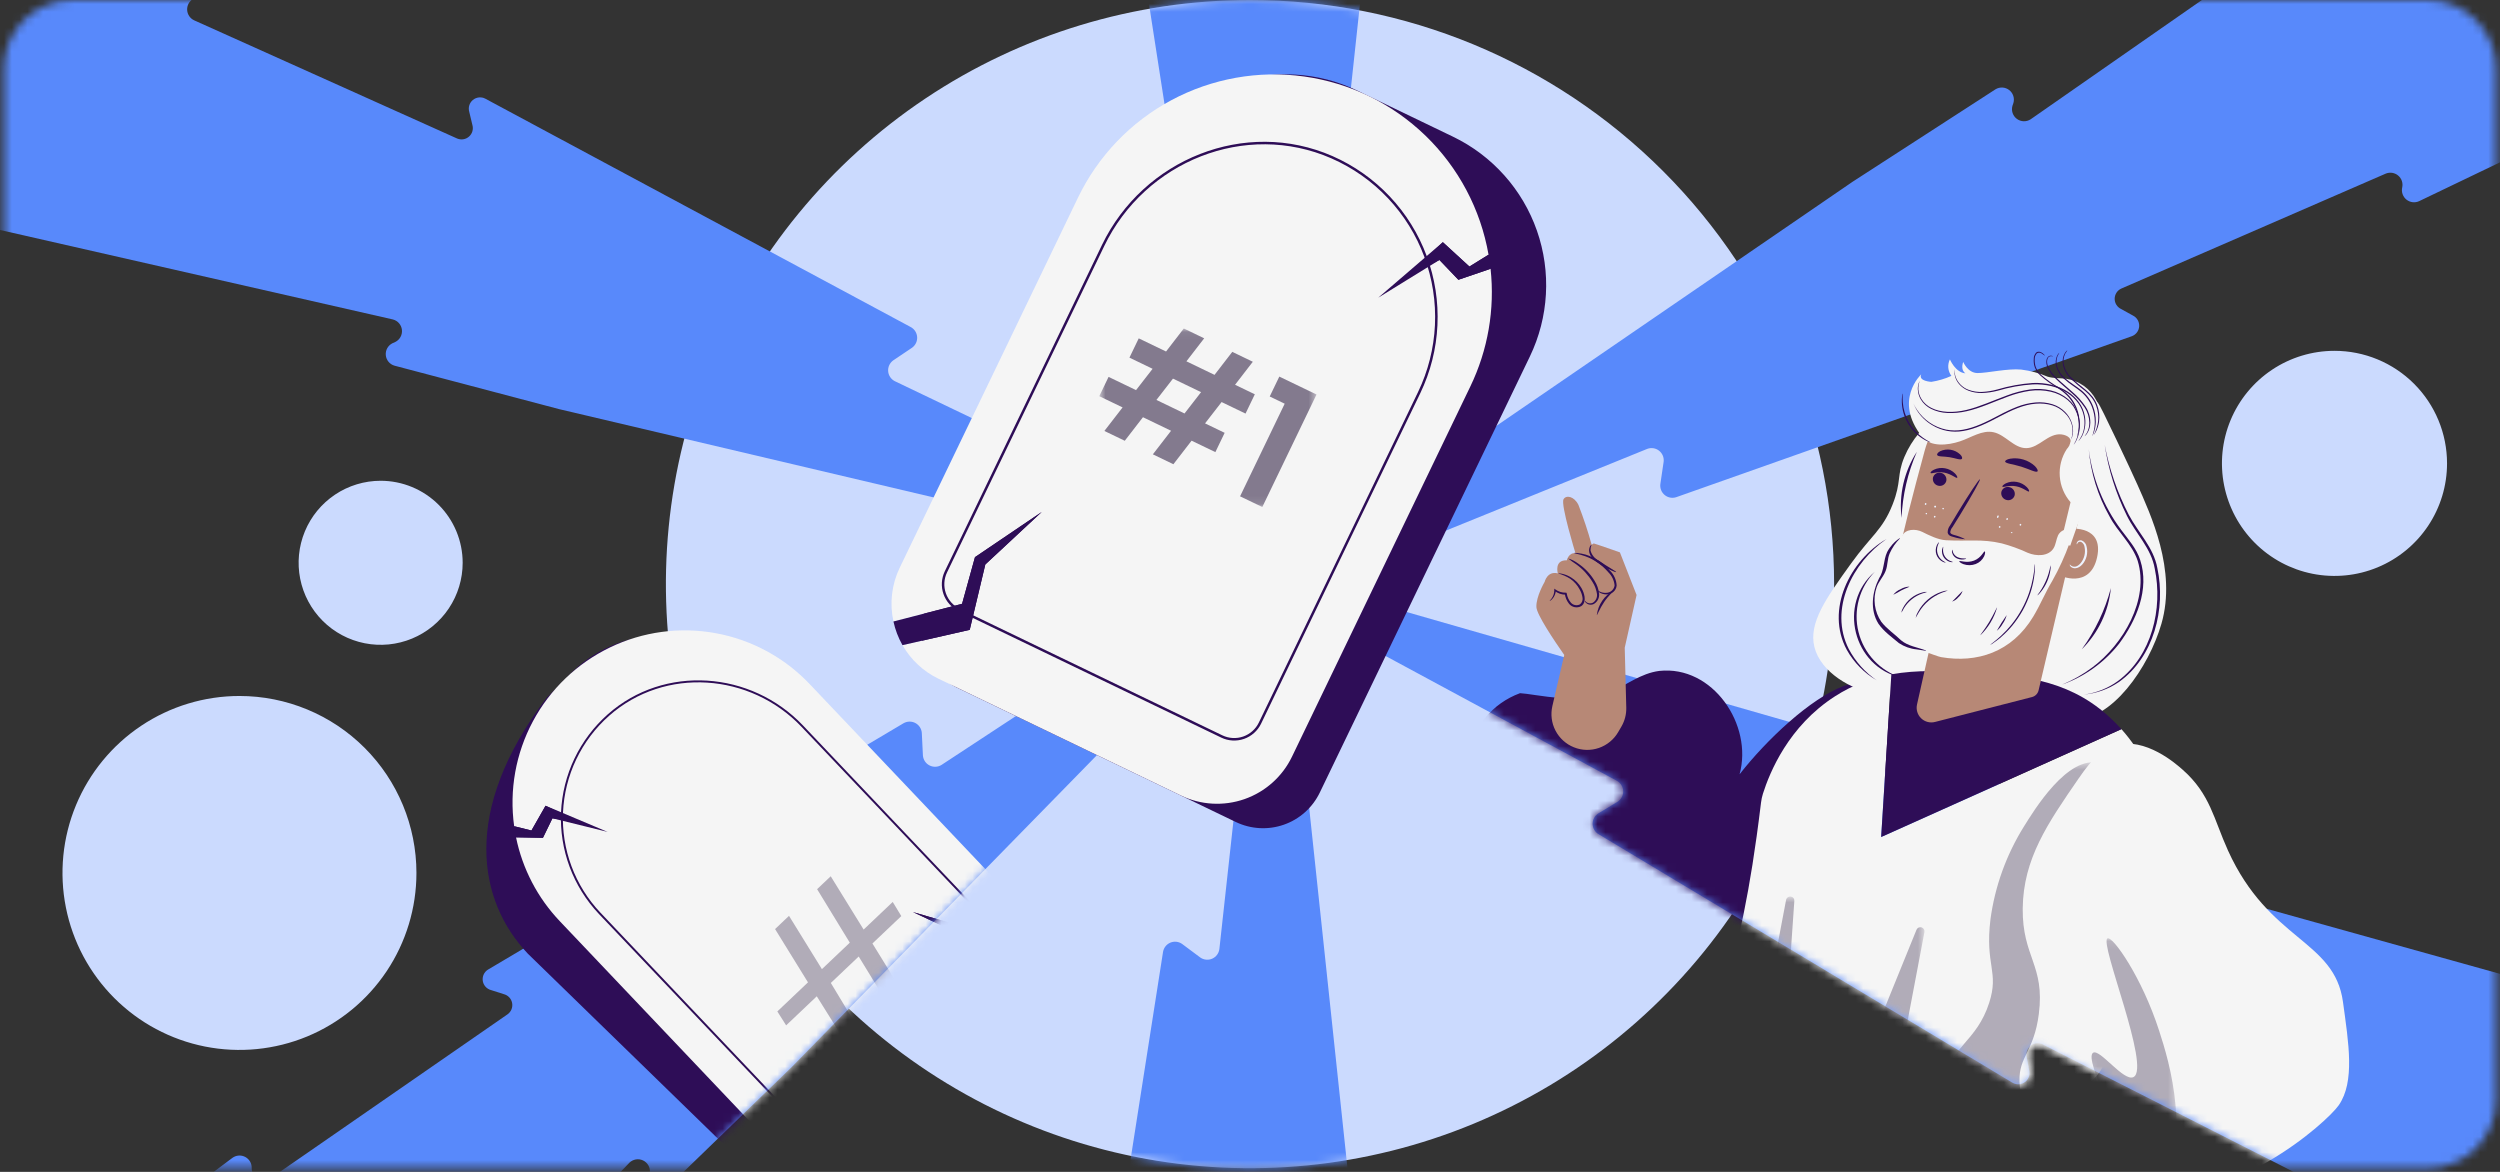 <svg width="320" height="150" viewBox="0 0 320 150" fill="none" xmlns="http://www.w3.org/2000/svg">
<rect x="0" y="0" width="320" height="150" fill="#333333" stroke="none"/>
<mask id="mask0_6154_151391" style="mask-type:luminance" maskUnits="userSpaceOnUse" x="0" y="0" width="320" height="150">
<path d="M310.76 0H9.24C4.413 0 0.5 3.913 0.5 8.74V140.792C0.5 145.619 4.413 149.531 9.24 149.531H310.76C315.587 149.531 319.5 145.619 319.5 140.792V8.74C319.5 3.913 315.587 0 310.76 0Z" fill="white"/>
</mask>
<g mask="url(#mask0_6154_151391)">
<path d="M234.766 74.766C234.766 89.553 230.381 104.008 222.166 116.303C213.95 128.598 202.273 138.181 188.612 143.84C174.95 149.499 159.917 150.98 145.414 148.095C130.911 145.21 117.589 138.089 107.133 127.633C96.677 117.177 89.556 103.855 86.671 89.352C83.786 74.849 85.267 59.816 90.926 46.154C96.585 32.492 106.167 20.816 118.463 12.6C130.758 4.385 145.213 0 160 0C179.829 0 198.846 7.877 212.867 21.898C226.889 35.92 234.766 54.937 234.766 74.766Z" fill="#CBDAFE"/>
</g>
<mask id="mask1_6154_151391" style="mask-type:luminance" maskUnits="userSpaceOnUse" x="85" y="0" width="150" height="150">
<path d="M160 149.531C201.292 149.531 234.766 116.058 234.766 74.766C234.766 33.474 201.292 0 160 0C118.708 0 85.234 33.474 85.234 74.766C85.234 116.058 118.708 149.531 160 149.531Z" fill="white"/>
</mask>
<g mask="url(#mask1_6154_151391)">
<path d="M171.531 24.143L178.151 -37.348C178.175 -37.628 178.116 -37.91 177.982 -38.157C177.847 -38.404 177.643 -38.607 177.395 -38.74C177.147 -38.873 176.866 -38.93 176.585 -38.905C176.305 -38.88 176.038 -38.773 175.818 -38.598L174.408 -37.593C174.194 -37.424 173.937 -37.319 173.665 -37.29C173.394 -37.261 173.12 -37.309 172.875 -37.43C172.631 -37.55 172.425 -37.737 172.282 -37.969C172.139 -38.202 172.065 -38.47 172.068 -38.742L173.43 -75.631C173.445 -75.915 173.537 -76.19 173.698 -76.425C173.858 -76.661 174.08 -76.847 174.34 -76.965C174.599 -77.082 174.886 -77.126 175.168 -77.092C175.451 -77.058 175.719 -76.946 175.942 -76.77C176.17 -76.591 176.442 -76.479 176.73 -76.447C177.017 -76.414 177.308 -76.463 177.569 -76.587C177.83 -76.711 178.052 -76.906 178.208 -77.149C178.365 -77.392 178.451 -77.674 178.456 -77.963L178.424 -124.459C178.423 -124.654 178.381 -124.847 178.3 -125.025C178.22 -125.203 178.104 -125.363 177.958 -125.493C177.813 -125.624 177.642 -125.722 177.456 -125.783C177.27 -125.843 177.074 -125.864 176.879 -125.844L135.388 -122.632C135.176 -122.618 134.97 -122.56 134.781 -122.462C134.593 -122.365 134.426 -122.229 134.292 -122.065C134.157 -121.9 134.058 -121.71 134 -121.506C133.942 -121.302 133.927 -121.087 133.955 -120.877L147.516 -37.66C147.558 -37.347 147.503 -37.029 147.359 -36.748C147.214 -36.468 146.988 -36.238 146.709 -36.09C146.43 -35.942 146.113 -35.882 145.799 -35.92C145.486 -35.958 145.191 -36.09 144.956 -36.3L144.676 -36.571C144.443 -36.778 144.153 -36.91 143.844 -36.949C143.535 -36.989 143.221 -36.934 142.944 -36.793C142.667 -36.651 142.438 -36.429 142.289 -36.155C142.14 -35.882 142.077 -35.569 142.109 -35.26L144.875 -13.647L147.319 2.108L158.398 73.529C158.665 75.251 161.267 75.015 161.375 73.26L164.346 24.845C164.367 24.577 164.456 24.319 164.606 24.096C164.755 23.873 164.96 23.692 165.2 23.572C165.44 23.451 165.707 23.394 165.975 23.407C166.244 23.42 166.504 23.502 166.732 23.645L169.149 25.275C169.372 25.415 169.626 25.497 169.889 25.512C170.152 25.528 170.414 25.477 170.651 25.364C170.889 25.25 171.094 25.079 171.248 24.865C171.401 24.652 171.498 24.402 171.53 24.141" fill="#5889FB"/>
<path d="M148.87 121.836L139.307 182.939C139.27 183.218 139.315 183.502 139.438 183.756C139.56 184.009 139.754 184.222 139.996 184.366C140.237 184.511 140.516 184.582 140.798 184.57C141.079 184.558 141.351 184.464 141.58 184.299L143.035 183.364C143.257 183.205 143.519 183.113 143.792 183.097C144.064 183.081 144.335 183.142 144.574 183.274C144.813 183.406 145.009 183.603 145.141 183.842C145.273 184.081 145.334 184.352 145.318 184.624L142.185 221.407C142.157 221.691 142.051 221.961 141.88 222.188C141.708 222.415 141.477 222.591 141.213 222.696C140.948 222.801 140.66 222.831 140.379 222.783C140.098 222.735 139.836 222.611 139.621 222.424C139.403 222.235 139.136 222.11 138.851 222.064C138.565 222.018 138.272 222.052 138.006 222.164C137.739 222.275 137.508 222.459 137.34 222.694C137.172 222.929 137.073 223.207 137.055 223.496L134.854 269.939C134.846 270.134 134.879 270.329 134.95 270.511C135.022 270.693 135.13 270.858 135.269 270.995C135.409 271.133 135.575 271.24 135.758 271.309C135.94 271.378 136.136 271.408 136.331 271.398L177.928 270.178C178.141 270.174 178.35 270.126 178.543 270.038C178.736 269.949 178.909 269.822 179.051 269.665C179.193 269.507 179.301 269.322 179.368 269.12C179.436 268.919 179.461 268.706 179.444 268.495L169.892 184.72C169.866 184.405 169.936 184.09 170.093 183.817C170.251 183.543 170.488 183.325 170.774 183.19C171.059 183.056 171.379 183.012 171.69 183.065C172.001 183.117 172.289 183.264 172.514 183.485L172.78 183.768C173.003 183.986 173.286 184.132 173.593 184.186C173.9 184.241 174.216 184.201 174.5 184.073C174.784 183.944 175.022 183.733 175.184 183.467C175.346 183.201 175.424 182.892 175.407 182.581L173.681 160.862L171.996 145.008L164.36 73.134C164.175 71.402 161.566 71.512 161.373 73.261L156.08 121.478C156.046 121.745 155.944 121.998 155.784 122.214C155.624 122.429 155.411 122.6 155.165 122.709C154.92 122.818 154.65 122.861 154.383 122.836C154.115 122.81 153.859 122.716 153.639 122.562L151.301 120.818C151.086 120.668 150.835 120.574 150.574 120.546C150.312 120.518 150.048 120.557 149.805 120.658C149.563 120.76 149.35 120.921 149.186 121.127C149.023 121.333 148.914 121.577 148.87 121.836Z" fill="#5889FB"/>
</g>
<mask id="mask2_6154_151391" style="mask-type:luminance" maskUnits="userSpaceOnUse" x="0" y="0" width="320" height="150">
<path d="M310.76 0H9.24C4.413 0 0.5 3.913 0.5 8.74V140.792C0.5 145.619 4.413 149.531 9.24 149.531H310.76C315.587 149.531 319.5 145.619 319.5 140.792V8.74C319.5 3.913 315.587 0 310.76 0Z" fill="white"/>
</mask>
<g mask="url(#mask2_6154_151391)">
<path d="M204.596 106.763L257.619 138.598C257.864 138.737 258.144 138.802 258.425 138.784C258.706 138.766 258.975 138.666 259.2 138.497C259.425 138.328 259.596 138.096 259.69 137.831C259.785 137.566 259.801 137.279 259.735 137.006L259.415 135.305C259.351 135.04 259.364 134.762 259.452 134.504C259.54 134.245 259.699 134.017 259.911 133.845C260.123 133.674 260.379 133.566 260.65 133.533C260.921 133.501 261.195 133.546 261.442 133.663L294.347 150.393C294.599 150.526 294.809 150.725 294.956 150.97C295.102 151.214 295.178 151.494 295.176 151.779C295.174 152.064 295.093 152.342 294.943 152.585C294.793 152.827 294.58 153.023 294.326 153.152C294.068 153.283 293.851 153.483 293.701 153.731C293.551 153.978 293.473 154.262 293.476 154.552C293.479 154.841 293.562 155.124 293.717 155.368C293.872 155.612 294.092 155.808 294.353 155.934L336.563 175.433C336.74 175.514 336.933 175.557 337.129 175.56C337.324 175.562 337.518 175.523 337.698 175.446C337.877 175.369 338.039 175.255 338.172 175.111C338.305 174.968 338.406 174.799 338.47 174.614L352.978 135.61C353.053 135.412 353.087 135.2 353.078 134.988C353.069 134.776 353.016 134.568 352.923 134.377C352.83 134.186 352.699 134.016 352.538 133.878C352.377 133.739 352.189 133.635 351.986 133.572L270.77 110.926C270.468 110.832 270.203 110.649 270.008 110.4C269.814 110.151 269.701 109.849 269.683 109.534C269.666 109.219 269.746 108.906 269.912 108.637C270.078 108.369 270.322 108.158 270.611 108.032L270.974 107.892C271.26 107.768 271.501 107.56 271.667 107.297C271.833 107.033 271.915 106.725 271.903 106.413C271.891 106.102 271.785 105.802 271.599 105.551C271.413 105.301 271.156 105.113 270.861 105.011L250.086 98.444L234.762 94.044L165.291 74.101C163.617 73.62 162.739 76.079 164.286 76.915L206.973 99.949C207.207 100.08 207.404 100.27 207.543 100.499C207.683 100.728 207.761 100.99 207.77 101.259C207.778 101.527 207.718 101.793 207.593 102.031C207.469 102.269 207.285 102.471 207.06 102.618L204.566 104.128C204.345 104.271 204.164 104.467 204.039 104.699C203.915 104.931 203.851 105.191 203.854 105.454C203.857 105.717 203.926 105.975 204.056 106.204C204.185 106.433 204.371 106.626 204.594 106.764" fill="#5889FB"/>
<path d="M214.573 63.634L272.888 43.03C273.151 42.93 273.379 42.755 273.544 42.527C273.709 42.299 273.804 42.028 273.816 41.746C273.829 41.465 273.759 41.187 273.615 40.945C273.471 40.703 273.26 40.508 273.007 40.385L271.49 39.548C271.244 39.429 271.038 39.242 270.894 39.01C270.75 38.778 270.675 38.51 270.677 38.237C270.68 37.964 270.76 37.697 270.908 37.468C271.057 37.238 271.267 37.056 271.515 36.941L305.369 22.226C305.631 22.116 305.919 22.081 306.201 22.124C306.482 22.167 306.747 22.287 306.965 22.47C307.183 22.653 307.347 22.892 307.438 23.162C307.529 23.432 307.544 23.722 307.482 23.999C307.419 24.282 307.436 24.576 307.531 24.849C307.626 25.122 307.795 25.363 308.02 25.545C308.245 25.727 308.516 25.843 308.803 25.879C309.09 25.915 309.381 25.871 309.644 25.75L351.56 5.626C351.736 5.541 351.892 5.419 352.018 5.27C352.144 5.121 352.238 4.947 352.293 4.759C352.348 4.572 352.363 4.375 352.337 4.181C352.311 3.987 352.245 3.801 352.143 3.634L331.313 -32.392C331.209 -32.577 331.067 -32.738 330.898 -32.866C330.728 -32.994 330.534 -33.086 330.328 -33.136C330.122 -33.186 329.907 -33.193 329.698 -33.157C329.489 -33.121 329.289 -33.043 329.111 -32.926L259.926 15.268C259.662 15.441 259.351 15.529 259.036 15.52C258.72 15.512 258.415 15.407 258.161 15.219C257.907 15.032 257.716 14.771 257.615 14.473C257.513 14.174 257.506 13.851 257.593 13.548L257.717 13.179C257.803 12.879 257.797 12.561 257.699 12.265C257.601 11.969 257.416 11.709 257.168 11.52C256.92 11.331 256.621 11.222 256.31 11.206C255.999 11.19 255.69 11.268 255.424 11.431L237.129 23.266L223.978 32.279L164.359 73.137C162.922 74.122 164.259 76.366 165.889 75.704L210.834 57.462C211.084 57.364 211.355 57.334 211.621 57.372C211.887 57.411 212.139 57.517 212.351 57.682C212.564 57.846 212.73 58.062 212.835 58.31C212.939 58.557 212.978 58.828 212.947 59.095L212.522 61.979C212.492 62.24 212.528 62.505 212.628 62.748C212.727 62.992 212.887 63.206 213.092 63.372C213.296 63.537 213.539 63.648 213.798 63.694C214.057 63.74 214.324 63.72 214.573 63.635" fill="#5889FB"/>
<path d="M115.657 92.573L62.457 124.113C62.218 124.262 62.028 124.478 61.911 124.734C61.793 124.99 61.753 125.274 61.795 125.553C61.837 125.831 61.96 126.091 62.148 126.3C62.337 126.51 62.582 126.659 62.855 126.731L64.502 127.255C64.765 127.325 65.004 127.468 65.19 127.668C65.376 127.868 65.501 128.116 65.551 128.384C65.602 128.653 65.576 128.929 65.475 129.183C65.375 129.437 65.205 129.657 64.985 129.818L34.633 150.829C34.397 150.987 34.121 151.078 33.837 151.09C33.552 151.103 33.27 151.037 33.02 150.9C32.771 150.762 32.564 150.559 32.422 150.312C32.28 150.065 32.209 149.784 32.216 149.5C32.223 149.211 32.149 148.925 32.003 148.676C31.857 148.426 31.643 148.223 31.388 148.088C31.132 147.953 30.843 147.892 30.555 147.912C30.266 147.932 29.989 148.033 29.755 148.202L-7.452 176.087C-7.609 176.205 -7.738 176.354 -7.833 176.525C-7.928 176.696 -7.986 176.885 -8.003 177.08C-8.02 177.275 -7.996 177.471 -7.933 177.656C-7.87 177.841 -7.768 178.01 -7.636 178.154L19.796 209.448C19.935 209.609 20.105 209.739 20.296 209.832C20.487 209.924 20.695 209.977 20.907 209.986C21.12 209.995 21.331 209.96 21.53 209.884C21.728 209.808 21.909 209.692 22.06 209.543L80.565 148.828C80.79 148.607 81.078 148.461 81.389 148.408C81.7 148.355 82.02 148.399 82.305 148.533C82.591 148.668 82.828 148.886 82.986 149.16C83.144 149.433 83.214 149.748 83.187 150.063L83.138 150.448C83.112 150.759 83.18 151.07 83.334 151.341C83.487 151.612 83.719 151.83 83.999 151.967C84.279 152.104 84.593 152.153 84.902 152.108C85.21 152.064 85.497 151.927 85.727 151.716L101.371 136.552L112.521 125.156L163.068 73.498C164.287 72.251 162.54 70.311 161.069 71.276L120.523 97.904C120.296 98.048 120.036 98.13 119.768 98.144C119.5 98.158 119.233 98.102 118.993 97.982C118.752 97.862 118.547 97.683 118.396 97.46C118.246 97.238 118.156 96.98 118.134 96.713L117.991 93.8C117.969 93.537 117.882 93.285 117.737 93.066C117.592 92.846 117.394 92.667 117.161 92.545C116.928 92.422 116.668 92.361 116.405 92.366C116.142 92.371 115.885 92.442 115.657 92.573" fill="#5889FB"/>
<path d="M116.592 41.873L62.1 12.62C61.849 12.492 61.566 12.441 61.286 12.473C61.006 12.505 60.742 12.617 60.526 12.797C60.309 12.977 60.15 13.217 60.068 13.486C59.986 13.755 59.985 14.043 60.064 14.313L60.465 15.995C60.541 16.257 60.542 16.536 60.467 16.798C60.392 17.06 60.244 17.296 60.04 17.477C59.837 17.659 59.586 17.78 59.317 17.825C59.048 17.87 58.772 17.838 58.52 17.733L24.85 2.601C24.592 2.481 24.372 2.292 24.214 2.055C24.056 1.818 23.966 1.542 23.955 1.257C23.944 0.973 24.01 0.69 24.148 0.441C24.287 0.192 24.49 -0.014 24.738 -0.155C24.989 -0.298 25.196 -0.509 25.334 -0.763C25.472 -1.017 25.537 -1.305 25.52 -1.594C25.503 -1.883 25.406 -2.161 25.24 -2.398C25.073 -2.635 24.844 -2.82 24.577 -2.933L-18.519 -20.384C-18.7 -20.457 -18.895 -20.491 -19.09 -20.483C-19.285 -20.476 -19.477 -20.428 -19.653 -20.342C-19.828 -20.257 -19.984 -20.135 -20.11 -19.985C-20.235 -19.835 -20.328 -19.661 -20.382 -19.473L-33.004 20.181C-33.07 20.383 -33.094 20.596 -33.075 20.807C-33.055 21.019 -32.992 21.224 -32.89 21.41C-32.788 21.597 -32.649 21.76 -32.482 21.89C-32.314 22.021 -32.122 22.116 -31.916 22.169L50.295 40.891C50.601 40.97 50.875 41.14 51.081 41.38C51.287 41.619 51.415 41.916 51.447 42.23C51.479 42.544 51.415 42.86 51.262 43.136C51.109 43.413 50.875 43.636 50.592 43.775L50.237 43.932C49.958 44.07 49.726 44.289 49.573 44.561C49.42 44.832 49.353 45.144 49.38 45.454C49.407 45.764 49.527 46.059 49.725 46.3C49.923 46.541 50.188 46.717 50.488 46.804L71.555 52.366L87.073 56.024L157.42 72.611C159.115 73.011 159.875 70.514 158.289 69.752L114.542 48.794C114.302 48.674 114.097 48.494 113.947 48.271C113.796 48.049 113.706 47.791 113.685 47.523C113.663 47.256 113.711 46.987 113.824 46.743C113.937 46.5 114.11 46.289 114.328 46.132L116.748 44.505C116.962 44.351 117.133 44.146 117.246 43.908C117.359 43.671 117.41 43.408 117.395 43.146C117.379 42.883 117.297 42.629 117.157 42.406C117.017 42.183 116.823 42 116.592 41.873" fill="#5889FB"/>
<path d="M158.18 105.214L122.483 88.018C121.53 87.559 120.677 86.917 119.973 86.128C119.268 85.34 118.725 84.42 118.376 83.422C118.027 82.424 117.878 81.366 117.937 80.31C117.996 79.254 118.263 78.221 118.722 77.268L145.61 21.448C148.036 16.41 152.365 12.544 157.642 10.698C162.92 8.852 168.715 9.178 173.752 11.604L185.977 17.493C191.014 19.92 194.881 24.248 196.727 29.525C198.573 34.803 198.247 40.597 195.821 45.635L168.932 101.452C168.005 103.377 166.351 104.855 164.335 105.56C162.318 106.265 160.104 106.141 158.18 105.214" fill="#2E0D57"/>
<path d="M186.674 35.811L184.247 33.273L180.12 35.351L184.684 30.997L188.086 34.116L190.533 32.599C189.519 26.786 186.686 21.445 182.443 17.346C178.199 13.246 172.763 10.6 166.919 9.788C161.075 8.977 155.124 10.041 149.923 12.829C144.723 15.616 140.542 19.983 137.982 25.299L115.163 72.672C114.132 74.811 113.849 77.234 114.361 79.553L123.145 77.287L124.796 71.314L133.342 65.529L126.12 72.253L124.128 80.617L115.519 82.577C116.585 84.448 118.196 85.95 120.137 86.883L151.163 101.828C153.707 103.053 156.633 103.217 159.299 102.285C161.964 101.352 164.15 99.399 165.375 96.855L188.194 49.486C190.458 44.802 191.359 39.575 190.793 34.403L186.674 35.811Z" fill="#F5F5F5"/>
<path d="M126.12 72.254L133.341 65.531L124.796 71.314L123.144 77.285L114.36 79.551C114.59 80.613 114.98 81.633 115.517 82.578L124.126 80.619L126.12 72.254Z" fill="#2E0D57"/>
<path d="M184.682 31L176.411 38.108L184.245 33.276L186.672 35.814L190.79 34.406C190.724 33.801 190.637 33.2 190.532 32.602L188.085 34.119L184.682 31Z" fill="#2E0D57"/>
<g opacity="0.5">
<mask id="mask3_6154_151391" style="mask-type:luminance" maskUnits="userSpaceOnUse" x="140" y="42" width="29" height="23">
<path d="M168.514 42.055H140.708V64.903H168.514V42.055Z" fill="white"/>
</mask>
<g mask="url(#mask3_6154_151391)">
<path d="M149.896 55.138L146.299 53.404L143.97 56.419L141.361 55.163L143.691 52.148L140.707 50.712L141.897 48.242L145.413 49.936L147.532 47.207L144.568 45.778L145.758 43.309L149.254 44.993L151.526 42.047L154.135 43.304L151.862 46.25L155.46 47.983L157.732 45.038L160.36 46.305L158.088 49.251L160.617 50.469L159.428 52.939L156.365 51.463L154.247 54.193L156.756 55.402L155.567 57.872L152.523 56.407L150.194 59.422L147.566 58.155L149.896 55.138ZM153.737 50.195L150.141 48.463L148.023 51.192L151.618 52.925L153.737 50.195Z" fill="#110027"/>
<path d="M164.44 51.675L162.524 50.751L163.751 48.203L168.514 50.497L161.575 64.9L158.729 63.53L164.44 51.675Z" fill="#110027"/>
</g>
</g>
<path d="M156.321 94.413L122.717 78.226C122.265 78.008 121.86 77.704 121.525 77.33C121.191 76.956 120.934 76.519 120.768 76.045C120.602 75.572 120.531 75.07 120.56 74.569C120.588 74.068 120.715 73.577 120.933 73.125L141.053 31.353C146.344 20.37 159.391 15.088 170.559 19.981C173.324 21.194 175.817 22.951 177.888 25.147C179.96 27.344 181.568 29.935 182.617 32.766C183.666 35.597 184.134 38.611 183.993 41.627C183.853 44.643 183.107 47.6 181.8 50.322L161.42 92.629C160.98 93.542 160.195 94.242 159.239 94.577C158.283 94.912 157.232 94.853 156.32 94.413M170.43 20.275C159.421 15.452 146.563 20.658 141.347 31.485L121.223 73.264C121.023 73.678 120.906 74.127 120.88 74.586C120.854 75.045 120.919 75.505 121.07 75.939C121.222 76.372 121.458 76.772 121.764 77.115C122.07 77.457 122.441 77.736 122.856 77.936L156.46 94.123C157.296 94.525 158.258 94.579 159.134 94.273C160.01 93.966 160.729 93.325 161.132 92.489L181.51 50.182C182.799 47.499 183.534 44.584 183.673 41.612C183.811 38.639 183.349 35.669 182.316 32.878C181.282 30.087 179.697 27.533 177.655 25.368C175.613 23.203 173.156 21.471 170.431 20.276" fill="#2E0D57"/>
</g>
<mask id="mask4_6154_151391" style="mask-type:luminance" maskUnits="userSpaceOnUse" x="163" y="16" width="157" height="134">
<path d="M165.293 74.097C163.617 73.617 162.739 76.076 164.288 76.912L206.977 99.946C207.211 100.077 207.408 100.266 207.547 100.496C207.687 100.725 207.765 100.987 207.774 101.255C207.782 101.524 207.722 101.79 207.598 102.028C207.473 102.266 207.29 102.468 207.064 102.614L204.57 104.125C204.349 104.268 204.169 104.464 204.044 104.696C203.92 104.928 203.857 105.187 203.859 105.45C203.862 105.713 203.932 105.971 204.061 106.2C204.19 106.429 204.375 106.622 204.599 106.76L257.62 138.595C257.864 138.734 258.144 138.799 258.425 138.78C258.706 138.762 258.975 138.662 259.2 138.492C259.425 138.323 259.595 138.092 259.69 137.827C259.784 137.562 259.799 137.275 259.733 137.001L259.415 135.302C259.351 135.037 259.364 134.759 259.452 134.501C259.539 134.242 259.698 134.014 259.91 133.842C260.122 133.671 260.378 133.562 260.649 133.53C260.92 133.498 261.194 133.543 261.44 133.66L292.656 149.531H299.56C302.178 149.531 304.771 149.015 307.19 148.013C309.609 147.011 311.807 145.542 313.658 143.691C315.509 141.84 316.978 139.642 317.98 137.223C318.982 134.804 319.498 132.211 319.497 129.593V109.572C312.533 104.478 307.093 100.561 306.638 100.416L304.858 26.085L216.543 16.68L165.293 74.097Z" fill="white"/>
</mask>
<g mask="url(#mask4_6154_151391)">
<path d="M241.296 99.122C239.042 114.793 224.603 128.464 208.807 119.592L208.812 119.589L208.8 119.584C187.183 125.379 180.151 94.071 194.563 88.726C196.247 88.799 202.896 90.351 206.024 88.695C208.112 87.7 210.025 86.184 212.379 85.879C219.235 85.128 224.409 92.784 222.666 99.107C229.527 90.324 245.232 77.738 241.296 99.122Z" fill="#2E0D57"/>
<path d="M251.639 50.973C250.26 51.643 245.691 53.864 243.759 58.495C242.766 60.875 243.413 61.63 242.252 64.574C240.962 67.844 239.53 68.52 236.927 72.139C233.765 76.535 231.468 79.729 232.247 82.832C233.052 86.037 236.934 88.32 240.296 88.868C246.851 89.936 249.44 84.092 255.216 85.244C260.607 86.32 260.913 91.92 265.317 92.111C270.291 92.329 275.051 85.409 276.66 79.853C278.656 72.961 275.256 65.822 273.587 62.032C273.208 61.171 272.045 58.671 270.916 56.308C269.499 53.349 268.791 51.87 268.543 51.571C265.388 47.761 257.161 48.288 251.639 50.972" fill="#F5F5F5"/>
<path d="M271.54 93.331L240.789 107.136L242.091 86.312C239.536 86.758 237.095 87.707 234.911 89.107C228.918 92.939 226.523 98.875 225.657 101.589C225.539 101.962 225.457 102.346 225.411 102.735C223.93 115.002 222.511 120.034 221.082 126.139C220.892 126.954 220.869 127.798 221.013 128.621C221.158 129.445 221.467 130.231 221.923 130.931C222.379 131.632 222.972 132.233 223.667 132.699C224.361 133.165 225.143 133.485 225.964 133.641L261.089 140.304C263.06 140.682 265.1 140.268 266.767 139.151C268.434 138.035 269.594 136.306 269.995 134.34C270.563 131.514 271.326 128.315 272.36 124.853C273.275 121.794 274.476 118.341 275.67 115.108C277.027 111.445 277.359 107.482 276.632 103.645C275.904 99.808 274.143 96.241 271.54 93.33" fill="#F5F5F5"/>
<path d="M271.542 93.333C271.053 92.787 270.536 92.267 269.994 91.775C269.93 91.717 269.866 91.658 269.801 91.6C264.41 86.749 258.035 86.403 251.962 86.07C248.729 85.891 245.422 85.712 242.092 86.314L240.789 107.139L271.542 93.333Z" fill="#2E0D57"/>
<path d="M246.365 57.667C247.123 54.886 248.9 52.492 251.343 50.961C253.785 49.431 256.715 48.876 259.548 49.408L260.13 49.518C266.355 51.067 268.52 57.217 266.797 63.397L260.937 88.373C260.887 88.58 260.78 88.769 260.629 88.919C260.479 89.069 260.29 89.176 260.083 89.226L247.682 92.41C247.37 92.491 247.042 92.49 246.731 92.407C246.419 92.325 246.134 92.164 245.903 91.94C245.671 91.716 245.502 91.435 245.41 91.126C245.318 90.818 245.307 90.49 245.378 90.176L247.65 80.043C247.65 80.043 241.773 77.968 242.834 71.903C243.361 68.976 244.904 63.033 246.365 57.667Z" fill="#B78876"/>
<path d="M247.605 80.025C250.415 80.552 253.317 80.261 255.967 79.188C255.967 79.188 253.287 83.18 247.35 81.514L247.605 80.025Z" fill="#EB996E"/>
<path d="M247.42 61.139C247.376 61.365 247.421 61.598 247.546 61.791C247.671 61.983 247.866 62.12 248.09 62.17C248.307 62.227 248.538 62.196 248.732 62.083C248.926 61.97 249.067 61.784 249.125 61.567L249.128 61.557C249.172 61.332 249.126 61.099 249.001 60.907C248.876 60.715 248.681 60.58 248.457 60.529C248.242 60.471 248.013 60.5 247.819 60.611C247.626 60.721 247.484 60.904 247.425 61.119L247.421 61.139" fill="#2E0D57"/>
<path d="M247.113 60.548C247.201 60.682 247.943 60.321 248.872 60.498C249.8 60.674 250.394 61.268 250.523 61.156C250.579 61.113 250.511 60.891 250.254 60.618C249.903 60.264 249.451 60.027 248.96 59.939C248.479 59.847 247.981 59.912 247.54 60.123C247.19 60.298 247.069 60.487 247.113 60.548Z" fill="#2E0D57"/>
<path d="M256.172 62.968C256.128 63.193 256.174 63.426 256.299 63.618C256.424 63.811 256.618 63.947 256.842 63.998C256.949 64.027 257.06 64.035 257.17 64.02C257.28 64.006 257.386 63.97 257.482 63.914C257.578 63.859 257.662 63.785 257.729 63.697C257.797 63.609 257.846 63.509 257.874 63.402L257.879 63.385C257.924 63.161 257.879 62.928 257.754 62.736C257.63 62.544 257.435 62.409 257.212 62.358C256.997 62.299 256.767 62.328 256.574 62.437C256.38 62.547 256.237 62.729 256.178 62.944L256.172 62.968" fill="#2E0D57"/>
<path d="M256.304 62.297C256.392 62.431 257.135 62.071 258.066 62.247C258.997 62.424 259.589 63.017 259.714 62.906C259.774 62.863 259.702 62.64 259.446 62.367C259.095 62.014 258.645 61.777 258.155 61.689C257.674 61.597 257.176 61.662 256.734 61.874C256.396 62.052 256.26 62.238 256.304 62.297Z" fill="#2E0D57"/>
<path d="M251.549 69.02C251.087 68.777 250.598 68.591 250.092 68.466C249.856 68.398 249.641 68.308 249.631 68.136C249.658 67.888 249.759 67.654 249.922 67.464C250.255 66.932 250.599 66.372 250.963 65.788C252.422 63.396 253.522 61.426 253.429 61.354C253.335 61.281 252.074 63.174 250.612 65.581C250.258 66.171 249.922 66.734 249.599 67.271C249.396 67.53 249.29 67.853 249.302 68.181C249.321 68.27 249.361 68.353 249.418 68.424C249.475 68.494 249.547 68.551 249.628 68.59C249.753 68.651 249.886 68.696 250.022 68.724C250.517 68.883 251.029 68.982 251.548 69.02" fill="#2E0D57"/>
<path d="M256.659 59.075C256.703 59.343 257.654 59.399 258.723 59.733C259.791 60.067 260.614 60.535 260.8 60.335C260.885 60.236 260.773 59.983 260.468 59.659C260.048 59.273 259.545 58.986 258.997 58.823C258.45 58.659 257.873 58.621 257.309 58.713C256.88 58.785 256.64 58.958 256.659 59.075Z" fill="#2E0D57"/>
<path d="M247.956 58.242C248.079 58.483 248.761 58.395 249.534 58.52C250.306 58.645 250.932 58.928 251.121 58.736C251.208 58.641 251.146 58.394 250.884 58.153C250.547 57.842 250.124 57.637 249.67 57.567C249.216 57.496 248.752 57.562 248.335 57.757C248.033 57.924 247.905 58.125 247.956 58.242Z" fill="#2E0D57"/>
<path d="M264.945 67.687C265.056 67.663 269.333 67.239 268.425 71.35C267.517 75.461 263.575 73.701 263.594 73.584C263.614 73.466 264.945 67.687 264.945 67.687" fill="#B78876"/>
<path d="M264.93 72.25C264.947 72.253 264.99 72.317 265.099 72.4C265.253 72.51 265.444 72.556 265.632 72.531C266.101 72.467 266.618 71.859 266.803 71.121C266.89 70.77 266.9 70.404 266.83 70.049C266.819 69.913 266.775 69.781 266.703 69.665C266.63 69.549 266.531 69.451 266.413 69.382C266.335 69.342 266.246 69.331 266.161 69.349C266.076 69.368 266.001 69.416 265.947 69.484C265.865 69.59 265.872 69.675 265.851 69.677C265.83 69.678 265.778 69.589 265.847 69.428C265.893 69.331 265.97 69.252 266.066 69.205C266.198 69.146 266.348 69.14 266.485 69.188C266.646 69.26 266.787 69.371 266.894 69.513C267 69.654 267.068 69.82 267.092 69.996C267.188 70.39 267.186 70.802 267.086 71.196C266.879 72.019 266.282 72.698 265.652 72.738C265.532 72.749 265.411 72.732 265.299 72.688C265.188 72.644 265.087 72.575 265.007 72.485C264.914 72.354 264.915 72.256 264.93 72.252" fill="#EEF3FF"/>
<path d="M264.666 54.9L247.354 51.998C248.163 50.937 249.225 50.095 250.443 49.548C253.014 48.239 255.933 47.774 258.784 48.218C261.603 48.705 266.68 53.213 268.346 55.541C269.684 57.401 269.419 58.74 269.419 58.74C269.252 61.025 267.511 63.328 266.605 65.429C266.133 66.513 264.989 69.845 264.989 69.845C264.039 69.665 263.831 68.835 264.151 67.927L265.03 64.284C264.22 63.354 263.735 62.185 263.65 60.954C263.565 59.722 263.884 58.497 264.56 57.465C264.871 57.181 265.684 55.742 264.666 54.902" fill="#F5F5F5"/>
<path d="M258.565 67.284C258.578 67.289 258.592 67.291 258.606 67.291C258.621 67.29 258.635 67.287 258.648 67.281C258.661 67.275 258.672 67.267 258.682 67.256C258.692 67.246 258.699 67.234 258.704 67.22C258.712 67.208 258.718 67.195 258.72 67.181C258.723 67.167 258.723 67.152 258.72 67.138C258.717 67.124 258.711 67.111 258.703 67.099C258.695 67.087 258.684 67.078 258.672 67.07C258.659 67.063 258.646 67.058 258.631 67.056C258.617 67.054 258.603 67.055 258.589 67.058C258.575 67.062 258.562 67.069 258.551 67.078C258.54 67.087 258.53 67.098 258.523 67.111C258.508 67.14 258.504 67.173 258.511 67.205C258.519 67.237 258.537 67.266 258.563 67.285" fill="#EEF3FF"/>
<path d="M256.864 66.554C256.894 66.562 256.927 66.558 256.954 66.543C256.982 66.528 257.002 66.502 257.011 66.472C257.026 66.445 257.029 66.413 257.02 66.384C257.012 66.355 256.992 66.33 256.965 66.315H256.962C256.932 66.309 256.901 66.314 256.874 66.328C256.847 66.343 256.827 66.366 256.815 66.394C256.8 66.422 256.797 66.455 256.806 66.485C256.815 66.515 256.835 66.541 256.863 66.556L256.864 66.554Z" fill="#EEF3FF"/>
<path d="M255.672 66.299C255.728 66.31 255.794 66.255 255.824 66.168C255.854 66.081 255.831 65.993 255.78 65.973C255.729 65.952 255.653 66.016 255.627 66.104C255.6 66.191 255.617 66.282 255.673 66.299" fill="#EEF3FF"/>
<path d="M257.482 68.244C257.539 68.254 257.591 68.237 257.598 68.2C257.605 68.163 257.564 68.124 257.507 68.112C257.45 68.101 257.397 68.123 257.39 68.16C257.383 68.197 257.425 68.236 257.482 68.243" fill="#EEF3FF"/>
<path d="M255.925 67.557C255.939 67.56 255.954 67.561 255.968 67.558C255.982 67.556 255.996 67.551 256.008 67.543C256.021 67.535 256.031 67.525 256.039 67.514C256.048 67.502 256.053 67.489 256.056 67.474V67.471C256.066 67.443 256.064 67.413 256.05 67.386C256.037 67.36 256.014 67.34 255.987 67.33C255.958 67.325 255.928 67.331 255.904 67.347C255.879 67.364 255.862 67.389 255.855 67.417C255.85 67.43 255.848 67.445 255.849 67.459C255.849 67.473 255.853 67.487 255.859 67.5C255.865 67.513 255.873 67.525 255.884 67.535C255.894 67.544 255.907 67.552 255.92 67.556H255.925" fill="#EEF3FF"/>
<path d="M247.635 64.955C247.648 64.963 247.663 64.968 247.679 64.97C247.694 64.972 247.71 64.971 247.725 64.967C247.74 64.963 247.754 64.956 247.767 64.946C247.779 64.936 247.789 64.924 247.797 64.911C247.806 64.897 247.812 64.882 247.815 64.866C247.817 64.85 247.817 64.833 247.813 64.818C247.809 64.802 247.802 64.787 247.792 64.774C247.782 64.761 247.77 64.75 247.756 64.742C247.742 64.734 247.726 64.729 247.71 64.727C247.694 64.725 247.677 64.727 247.662 64.732C247.646 64.737 247.632 64.745 247.62 64.755C247.607 64.766 247.597 64.779 247.59 64.793L247.583 64.807C247.57 64.834 247.569 64.865 247.579 64.892C247.588 64.92 247.609 64.943 247.635 64.956" fill="#EEF3FF"/>
<path d="M246.441 64.637C246.473 64.641 246.504 64.633 246.53 64.615C246.555 64.597 246.572 64.569 246.578 64.538C246.591 64.468 246.57 64.398 246.517 64.385C246.486 64.379 246.454 64.386 246.428 64.403C246.402 64.421 246.384 64.449 246.378 64.48C246.367 64.509 246.367 64.542 246.379 64.571C246.391 64.6 246.413 64.624 246.442 64.637" fill="#EEF3FF"/>
<path d="M248.69 65.189C248.712 65.201 248.739 65.202 248.763 65.194C248.787 65.186 248.807 65.168 248.818 65.146V65.143C248.827 65.118 248.825 65.091 248.814 65.068C248.803 65.044 248.783 65.026 248.759 65.017C248.735 65.006 248.707 65.005 248.682 65.014C248.657 65.023 248.637 65.041 248.625 65.065C248.621 65.077 248.619 65.089 248.62 65.102C248.62 65.114 248.624 65.126 248.629 65.138C248.635 65.149 248.642 65.159 248.652 65.167C248.661 65.175 248.672 65.182 248.684 65.185H248.689" fill="#EEF3FF"/>
<path d="M247.572 66.239C247.598 66.254 247.629 66.258 247.658 66.25C247.687 66.243 247.713 66.224 247.728 66.199C247.747 66.175 247.755 66.145 247.752 66.116C247.748 66.086 247.734 66.059 247.71 66.04C247.686 66.025 247.656 66.02 247.628 66.026C247.6 66.032 247.576 66.05 247.56 66.074L247.557 66.08C247.539 66.104 247.53 66.133 247.533 66.163C247.535 66.192 247.55 66.219 247.572 66.239Z" fill="#EEF3FF"/>
<path d="M246.578 65.831C246.59 65.831 246.601 65.828 246.611 65.823C246.622 65.819 246.631 65.812 246.639 65.803C246.647 65.795 246.653 65.785 246.657 65.774C246.661 65.764 246.663 65.752 246.663 65.741C246.662 65.729 246.659 65.718 246.655 65.707C246.65 65.697 246.643 65.688 246.635 65.68C246.626 65.672 246.617 65.666 246.606 65.662C246.595 65.658 246.584 65.656 246.572 65.656H246.563C246.539 65.657 246.517 65.667 246.501 65.684C246.485 65.701 246.476 65.724 246.477 65.747C246.477 65.771 246.487 65.793 246.504 65.809C246.521 65.826 246.544 65.834 246.568 65.834H246.578" fill="#EEF3FF"/>
<path d="M243.391 68.455C242.813 68.289 242.273 68.87 242.137 69.457C242.001 70.044 242.134 70.658 242.053 71.252C241.883 72.497 240.855 73.421 240.233 74.511C239.838 75.215 239.605 75.998 239.549 76.803C239.494 77.608 239.619 78.415 239.914 79.167C240.456 80.51 241.837 81.692 243.24 81.346C243.031 81.907 242.627 82.375 242.101 82.663C242.366 82.887 242.691 83.028 243.035 83.07C243.38 83.112 243.729 83.053 244.04 82.899C244.688 82.637 247.776 83.992 248.456 84.112C253.054 84.904 257.502 83.491 260.247 78.939C261.18 77.384 261.751 75.924 262.678 74.379C263.563 72.81 264.313 71.169 264.921 69.473C265.124 68.949 265.285 68.249 264.834 67.916C264.382 67.583 263.675 68.001 263.429 68.532C263.183 69.064 263.158 69.689 262.848 70.188C262.206 71.223 260.667 71.231 259.545 70.756C258.471 70.258 257.355 69.854 256.211 69.549C253.658 68.953 251.928 69.307 249.067 69.149C248.091 69.095 246.932 68.526 246.055 68.086C245.179 67.646 243.877 67.704 243.472 68.599" fill="#F5F5F5"/>
<path d="M268.412 55.81C268.753 55.083 268.92 54.285 268.899 53.482C268.879 52.678 268.672 51.891 268.295 51.181C267.917 50.471 267.38 49.859 266.726 49.393C266.071 48.927 265.317 48.619 264.523 48.494C263.712 48.375 262.869 48.451 262.084 48.211C261.007 47.753 259.872 47.448 258.71 47.305C257.01 47.141 254.395 47.749 253.134 47.752C251.873 47.755 251.29 46.323 251.29 46.323C251.088 46.946 251.133 47.456 251.566 47.787C250.276 47.668 249.588 46 249.588 46C249.421 46.335 249.35 46.711 249.383 47.084C249.417 47.457 249.554 47.814 249.78 48.113C248.963 48.485 248.098 48.742 247.211 48.877C247.211 48.877 245.495 48.797 245.92 47.91C245.92 47.91 242.293 51.271 246.043 55.925C247.092 57.233 249.277 57.018 250.869 56.493C252.307 56.019 253.708 55.003 255.187 55.329C256.719 55.668 257.79 57.377 259.362 57.361C260.183 57.354 260.911 56.857 261.601 56.399C262.291 55.941 263.062 55.5 263.881 55.606C264.699 55.712 265.336 56.201 264.905 56.902L268.417 55.788" fill="#F5F5F5"/>
<path d="M264.63 44.852C264.531 44.984 264.437 45.121 264.351 45.262C264.151 45.665 264.082 46.121 264.156 46.565C264.275 47.223 264.598 47.827 265.079 48.292C265.677 48.861 266.308 49.396 266.967 49.893C267.302 50.172 267.607 50.485 267.877 50.827C268.124 51.154 268.319 51.517 268.455 51.903C268.691 52.553 268.768 53.251 268.683 53.937C268.623 54.394 268.488 54.837 268.282 55.248C268.228 55.357 268.165 55.461 268.094 55.559C268.046 55.629 268.019 55.666 268.013 55.661C268.298 55.112 268.483 54.517 268.561 53.903C268.627 53.237 268.54 52.564 268.308 51.936C268.171 51.569 267.981 51.225 267.744 50.913C267.481 50.581 267.183 50.278 266.856 50.009C266.192 49.506 265.559 48.961 264.963 48.379C264.468 47.889 264.143 47.252 264.037 46.563C263.969 46.096 264.059 45.619 264.294 45.209C264.359 45.099 264.437 44.997 264.527 44.907C264.563 44.891 264.598 44.874 264.631 44.854" fill="#2E0D57"/>
<path d="M267.814 55.827C267.851 55.665 267.896 55.504 267.95 55.346C268.075 54.907 268.137 54.452 268.133 53.996C268.131 53.327 268.002 52.664 267.752 52.044C267.448 51.284 266.954 50.616 266.317 50.103C265.642 49.551 264.903 49.141 264.326 48.606C263.784 48.17 263.389 47.578 263.194 46.91C263.075 46.456 263.113 45.975 263.3 45.545C263.354 45.434 263.421 45.33 263.501 45.236C263.528 45.202 263.561 45.173 263.597 45.148C263.508 45.288 263.429 45.434 263.362 45.585C263.207 46.006 263.188 46.465 263.31 46.896C263.518 47.528 263.909 48.085 264.434 48.494C265.002 48.994 265.734 49.41 266.428 49.974C267.086 50.504 267.594 51.197 267.902 51.984C268.153 52.625 268.274 53.309 268.258 53.997C268.249 54.459 268.169 54.917 268.02 55.355C267.982 55.474 267.935 55.59 267.879 55.702C267.842 55.789 267.82 55.83 267.814 55.825" fill="#2E0D57"/>
<path d="M262.808 45.625L262.677 45.6C262.558 45.573 262.434 45.586 262.324 45.637C262.026 45.778 261.936 46.328 262.136 46.86C262.412 47.486 262.829 48.039 263.353 48.477C263.914 49.02 264.593 49.55 265.266 50.163C265.925 50.72 266.502 51.367 266.98 52.086C267.365 52.685 267.567 53.384 267.561 54.096C267.558 54.577 267.422 55.047 267.168 55.455C267.099 55.564 267.018 55.665 266.926 55.756C266.896 55.789 266.862 55.819 266.824 55.843C266.807 55.84 266.944 55.7 267.108 55.419C267.332 55.015 267.445 54.558 267.435 54.096C267.423 53.41 267.217 52.741 266.839 52.168C266.364 51.472 265.797 50.843 265.154 50.298C264.487 49.69 263.809 49.153 263.247 48.594C262.709 48.132 262.289 47.547 262.023 46.89C261.932 46.628 261.908 46.347 261.953 46.073C261.967 45.967 262.006 45.866 262.067 45.778C262.127 45.689 262.208 45.616 262.302 45.565C262.428 45.513 262.568 45.51 262.695 45.556C262.735 45.574 262.773 45.596 262.807 45.623" fill="#2E0D57"/>
<path d="M243.538 50.359C243.567 50.365 243.503 50.796 243.555 51.488C243.621 52.388 243.887 53.262 244.333 54.047C244.779 54.832 245.394 55.507 246.134 56.025C246.702 56.426 247.102 56.59 247.09 56.621C246.989 56.605 246.891 56.572 246.801 56.525C246.544 56.414 246.298 56.282 246.065 56.129C245.284 55.626 244.637 54.941 244.179 54.134C243.721 53.327 243.465 52.42 243.434 51.492C243.422 51.214 243.435 50.935 243.471 50.658C243.476 50.556 243.498 50.455 243.538 50.359Z" fill="#2E0D57"/>
<path d="M261.764 45.539C261.617 45.424 261.462 45.319 261.302 45.223C261.214 45.169 261.113 45.14 261.009 45.142C260.906 45.143 260.805 45.173 260.719 45.23C260.624 45.333 260.551 45.453 260.504 45.584C260.456 45.716 260.435 45.855 260.441 45.995C260.423 46.343 260.474 46.692 260.593 47.02C260.75 47.387 260.982 47.717 261.276 47.987C261.979 48.6 262.742 49.142 263.552 49.604C263.969 49.864 264.356 50.17 264.705 50.516C265.032 50.845 265.311 51.218 265.535 51.625C265.907 52.309 266.128 53.066 266.181 53.843C266.219 54.364 266.173 54.889 266.046 55.396C266.014 55.533 265.971 55.667 265.918 55.797C265.9 55.89 265.864 55.936 265.858 55.931C265.851 55.926 265.896 55.734 265.98 55.38C266.079 54.877 266.105 54.362 266.055 53.852C266.027 53.501 265.96 53.154 265.857 52.818C265.743 52.423 265.582 52.044 265.378 51.688C265.159 51.3 264.89 50.942 264.58 50.622C264.24 50.282 263.864 49.979 263.46 49.718C262.64 49.251 261.871 48.698 261.166 48.07C260.857 47.78 260.616 47.427 260.458 47.034C260.336 46.686 260.289 46.316 260.319 45.949C260.315 45.794 260.343 45.639 260.402 45.496C260.46 45.352 260.546 45.221 260.656 45.112C260.763 45.038 260.892 45.005 261.021 45.019C261.126 45.036 261.227 45.072 261.319 45.124C261.442 45.197 261.554 45.285 261.654 45.386C261.731 45.493 261.765 45.531 261.764 45.538" fill="#2E0D57"/>
<path d="M254.047 70.58C253.918 70.528 253.622 71.393 252.674 71.757C251.726 72.121 250.833 71.716 250.787 71.832C250.756 71.884 250.936 72.07 251.321 72.213C251.827 72.392 252.379 72.387 252.882 72.198C253.362 72.017 253.753 71.657 253.974 71.194C254.134 70.829 254.105 70.591 254.046 70.582" fill="#2E0D57"/>
<path d="M260.748 76.233C261.639 75.102 262.231 73.764 262.467 72.344C262.499 72.557 262.493 72.774 262.447 72.985C262.37 73.497 262.225 73.997 262.015 74.471C261.806 74.943 261.534 75.385 261.206 75.785C261.083 75.961 260.927 76.112 260.748 76.231" fill="#2E0D57"/>
<path d="M254.743 82.55C254.721 82.518 255.304 82.145 256.119 81.395C256.593 80.955 257.037 80.483 257.447 79.981C258.445 78.747 259.219 77.347 259.733 75.845C259.941 75.231 260.105 74.603 260.225 73.966C260.431 72.877 260.434 72.184 260.472 72.188C260.488 72.347 260.489 72.508 260.477 72.668C260.477 72.858 260.465 73.048 260.442 73.236C260.401 73.455 260.404 73.711 260.35 73.984C260.248 74.631 260.093 75.269 259.887 75.891C259.632 76.652 259.31 77.389 258.926 78.094C258.532 78.794 258.079 79.459 257.571 80.081C257.152 80.584 256.694 81.053 256.2 81.483C256.015 81.653 255.821 81.813 255.618 81.963C255.472 82.083 255.317 82.194 255.157 82.294C255.027 82.391 254.888 82.477 254.742 82.549" fill="#2E0D57"/>
<path d="M255.589 80.745C255.975 80.053 256.397 79.382 256.853 78.734C256.754 79.127 256.582 79.498 256.345 79.827C256.154 80.178 255.897 80.49 255.589 80.745Z" fill="#2E0D57"/>
<path d="M253.472 81.33C253.434 81.296 254.04 80.579 254.632 79.593C255.224 78.608 255.576 77.74 255.627 77.758C255.233 79.116 254.49 80.347 253.472 81.328" fill="#2E0D57"/>
<path d="M249.872 77.005C250.323 76.552 250.769 76.094 251.212 75.633C251.111 75.948 250.925 76.229 250.674 76.444C250.463 76.702 250.186 76.896 249.872 77.005Z" fill="#2E0D57"/>
<path d="M243.373 78.425C243.4 78.204 243.474 77.992 243.592 77.802C243.842 77.324 244.189 76.903 244.611 76.566C245.032 76.228 245.519 75.982 246.041 75.843C246.247 75.772 246.466 75.745 246.683 75.764C246.481 75.842 246.274 75.908 246.064 75.961C245.078 76.297 244.241 76.968 243.699 77.857C243.602 78.053 243.494 78.243 243.373 78.425Z" fill="#2E0D57"/>
<path d="M242.335 76.136C242.58 75.818 242.904 75.57 243.275 75.417C243.62 75.21 244.012 75.097 244.414 75.086C244.425 75.137 243.922 75.287 243.354 75.578C243.024 75.781 242.684 75.968 242.334 76.136" fill="#2E0D57"/>
<path d="M245.206 79.073C245.262 78.803 245.363 78.544 245.507 78.309C245.824 77.712 246.252 77.18 246.767 76.741C247.28 76.301 247.873 75.964 248.515 75.75C248.774 75.648 249.05 75.593 249.328 75.586C249.324 75.613 249.026 75.682 248.555 75.869C247.325 76.356 246.292 77.236 245.614 78.372C245.348 78.789 245.233 79.085 245.204 79.071" fill="#2E0D57"/>
<path d="M249.046 72.005C249.042 72.025 248.851 72.01 248.585 71.859C248.238 71.659 247.977 71.339 247.852 70.959C247.731 70.577 247.752 70.163 247.913 69.796C248.038 69.519 248.183 69.393 248.198 69.407C248.213 69.421 248.115 69.571 248.03 69.839C247.912 70.183 247.909 70.555 248.021 70.901C248.134 71.246 248.356 71.546 248.654 71.754C248.881 71.922 249.054 71.975 249.047 72.005" fill="#2E0D57"/>
<path d="M249.959 71.939C249.955 71.96 249.802 71.983 249.556 71.908C249.237 71.804 248.964 71.592 248.784 71.308C248.607 71.023 248.538 70.685 248.587 70.354C248.635 70.102 248.716 69.969 248.735 69.977C248.754 69.985 248.706 70.13 248.71 70.363C248.698 70.663 248.777 70.96 248.936 71.215C249.095 71.47 249.328 71.671 249.603 71.792C249.814 71.888 249.965 71.91 249.96 71.94" fill="#2E0D57"/>
<path d="M251.671 71.516C251.667 71.536 251.543 71.589 251.306 71.612C251.002 71.644 250.695 71.585 250.424 71.445C250.286 71.372 250.165 71.271 250.069 71.148C249.973 71.026 249.904 70.884 249.866 70.733C249.817 70.496 249.886 70.353 249.902 70.36C249.918 70.366 249.916 70.504 249.987 70.697C250.087 70.95 250.272 71.16 250.511 71.29C250.759 71.411 251.031 71.475 251.307 71.478C251.529 71.489 251.668 71.474 251.669 71.516" fill="#2E0D57"/>
<path d="M250.201 47.25C250.179 47.558 250.211 47.867 250.294 48.164C250.425 48.562 250.645 48.924 250.938 49.224C251.23 49.525 251.586 49.755 251.98 49.897C252.524 50.098 253.102 50.19 253.681 50.168C254.35 50.137 255.014 50.031 255.66 49.851C257.145 49.408 258.675 49.13 260.221 49.021C261.028 48.988 261.836 49.067 262.622 49.255C263.355 49.435 264.054 49.735 264.69 50.143C265.265 50.515 265.762 50.995 266.153 51.556C266.494 52.047 266.729 52.603 266.844 53.19C267.02 54.038 266.922 54.92 266.564 55.709C266.432 55.995 266.249 56.255 266.024 56.475C266.205 56.224 266.364 55.958 266.5 55.68C266.827 54.901 266.904 54.039 266.721 53.214C266.601 52.648 266.368 52.111 266.034 51.637C265.645 51.098 265.157 50.638 264.595 50.283C263.974 49.888 263.291 49.598 262.576 49.425C261.805 49.244 261.013 49.168 260.222 49.2C258.687 49.298 257.168 49.571 255.695 50.014C255.038 50.185 254.363 50.282 253.685 50.304C253.087 50.318 252.493 50.214 251.937 49.998C251.475 49.817 251.067 49.525 250.748 49.146C250.51 48.861 250.337 48.529 250.24 48.171C250.177 47.941 250.155 47.702 250.173 47.465C250.18 47.405 250.192 47.346 250.207 47.288C250.197 47.272 250.2 47.252 250.204 47.253" fill="#2E0D57"/>
<path d="M265.436 56.92C265.624 56.595 265.782 56.253 265.906 55.898C266.216 54.915 266.188 53.856 265.827 52.89C265.709 52.575 265.556 52.275 265.37 51.994C265.161 51.695 264.915 51.423 264.636 51.187C264.013 50.671 263.275 50.312 262.484 50.138C261.611 49.94 260.709 49.903 259.822 50.027C258.867 50.17 257.93 50.415 257.028 50.758C255.167 51.443 253.429 52.263 251.72 52.637C250.912 52.824 250.083 52.899 249.254 52.861C248.53 52.832 247.82 52.651 247.171 52.331C246.631 52.062 246.177 51.647 245.864 51.132C245.631 50.743 245.5 50.302 245.48 49.849C245.465 49.565 245.509 49.28 245.607 49.012C245.641 48.92 245.685 48.832 245.739 48.75C245.594 49.097 245.529 49.471 245.548 49.846C245.581 50.285 245.719 50.709 245.951 51.083C246.262 51.573 246.704 51.967 247.228 52.219C248.386 52.812 250.014 52.865 251.68 52.478C253.346 52.091 255.082 51.278 256.964 50.593C257.878 50.247 258.827 50.001 259.794 49.859C260.701 49.731 261.624 49.772 262.517 49.981C263.332 50.17 264.09 50.551 264.729 51.093C265.014 51.337 265.267 51.617 265.479 51.926C265.669 52.217 265.824 52.528 265.943 52.855C266.299 53.845 266.31 54.927 265.974 55.925C265.877 56.191 265.754 56.447 265.607 56.69C265.557 56.771 265.501 56.849 265.439 56.921" fill="#2E0D57"/>
<path d="M244.896 51.609C245.04 51.913 245.207 52.205 245.395 52.483C246.259 53.771 247.592 54.672 249.11 54.992C249.815 55.128 250.54 55.133 251.247 55.007C252.743 54.754 254.27 54.004 255.836 53.172C256.595 52.758 257.379 52.391 258.183 52.072C258.938 51.774 259.731 51.586 260.54 51.515C261.275 51.449 262.017 51.527 262.722 51.746C263.339 51.938 263.897 52.282 264.347 52.746C264.676 53.077 264.934 53.471 265.107 53.904C265.28 54.337 265.363 54.801 265.352 55.267C265.342 55.519 265.295 55.768 265.211 56.005C265.18 56.087 265.143 56.165 265.1 56.241C265.314 55.654 265.349 55.017 265.201 54.41C265.052 53.804 264.726 53.255 264.265 52.834C263.827 52.389 263.284 52.063 262.686 51.884C261.998 51.677 261.277 51.606 260.562 51.675C259.036 51.784 257.479 52.502 255.925 53.326C254.37 54.15 252.827 54.927 251.282 55.167C249.912 55.408 248.502 55.14 247.315 54.415C246.516 53.942 245.842 53.286 245.348 52.501C245.269 52.377 245.199 52.248 245.138 52.115C245.085 52.023 245.04 51.928 245.002 51.829C244.961 51.759 244.926 51.686 244.898 51.61" fill="#2E0D57"/>
</g>
<mask id="mask5_6154_151391" style="mask-type:luminance" maskUnits="userSpaceOnUse" x="223" y="86" width="55" height="53">
<path d="M234.913 89.104C228.922 92.936 226.528 98.868 225.659 101.583C225.542 101.952 225.461 102.33 225.414 102.714C224.598 109.488 223.797 114.055 223.008 117.814L257.623 138.597C257.868 138.736 258.148 138.801 258.428 138.782C258.709 138.764 258.978 138.664 259.203 138.495C259.428 138.325 259.598 138.094 259.693 137.829C259.787 137.564 259.802 137.277 259.736 137.003L259.418 135.304C259.354 135.039 259.367 134.761 259.455 134.503C259.542 134.244 259.701 134.016 259.913 133.844C260.125 133.673 260.381 133.564 260.652 133.532C260.923 133.5 261.197 133.545 261.443 133.662L269.378 137.697C270.105 133.358 271.101 129.068 272.361 124.853C273.276 121.791 274.476 118.342 275.669 115.108C277.027 111.446 277.359 107.483 276.632 103.645C275.904 99.808 274.143 96.242 271.539 93.331L240.788 107.136L242.09 86.312C239.535 86.757 237.094 87.706 234.91 89.106" fill="white"/>
</mask>
<g mask="url(#mask5_6154_151391)">
<g opacity="0.3">
<mask id="mask6_6154_151391" style="mask-type:luminance" maskUnits="userSpaceOnUse" x="225" y="114" width="22" height="29">
<path d="M246.335 114.75H225.411V142.254H246.335V114.75Z" fill="white"/>
</mask>
<g mask="url(#mask6_6154_151391)">
<path d="M237.396 138.721C238.169 136.546 242.643 125.542 245.31 119.013C245.359 118.89 245.453 118.79 245.572 118.733C245.691 118.675 245.828 118.664 245.955 118.702C246.082 118.739 246.19 118.823 246.259 118.936C246.327 119.049 246.351 119.184 246.326 119.314L242.056 141.824C242.039 141.913 241.999 141.997 241.94 142.067C241.882 142.136 241.806 142.19 241.721 142.222C241.635 142.254 241.543 142.264 241.453 142.251C241.363 142.237 241.278 142.201 241.206 142.145L237.571 139.32C237.483 139.251 237.419 139.157 237.387 139.05C237.356 138.943 237.359 138.829 237.396 138.724" fill="#110027"/>
<path d="M225.42 132.055L228.62 115.185C228.645 115.051 228.721 114.932 228.831 114.852C228.941 114.772 229.077 114.737 229.212 114.754C229.348 114.772 229.471 114.84 229.557 114.946C229.643 115.051 229.685 115.186 229.675 115.322L228.35 134.361C228.343 134.466 228.305 134.567 228.24 134.651C228.176 134.734 228.088 134.797 227.987 134.83C227.887 134.863 227.78 134.866 227.678 134.838C227.576 134.81 227.485 134.752 227.416 134.672L225.541 132.503C225.488 132.442 225.45 132.371 225.43 132.293C225.409 132.216 225.406 132.134 225.42 132.056" fill="#110027"/>
</g>
</g>
</g>
<mask id="mask7_6154_151391" style="mask-type:luminance" maskUnits="userSpaceOnUse" x="163" y="16" width="157" height="134">
<path d="M165.293 74.097C163.617 73.617 162.739 76.076 164.288 76.912L206.977 99.946C207.211 100.077 207.408 100.266 207.547 100.496C207.687 100.725 207.765 100.987 207.774 101.255C207.782 101.524 207.722 101.79 207.598 102.028C207.473 102.266 207.29 102.468 207.064 102.614L204.57 104.125C204.349 104.268 204.169 104.464 204.044 104.696C203.92 104.928 203.857 105.187 203.859 105.45C203.862 105.713 203.932 105.971 204.061 106.2C204.19 106.429 204.375 106.622 204.599 106.76L257.62 138.595C257.864 138.734 258.144 138.799 258.425 138.78C258.706 138.762 258.975 138.662 259.2 138.492C259.425 138.323 259.595 138.092 259.69 137.827C259.784 137.562 259.799 137.275 259.733 137.001L259.415 135.302C259.351 135.037 259.364 134.759 259.452 134.501C259.539 134.242 259.698 134.014 259.91 133.842C260.122 133.671 260.378 133.562 260.649 133.53C260.92 133.498 261.194 133.543 261.44 133.66L292.656 149.531H299.56C302.178 149.531 304.771 149.015 307.19 148.013C309.609 147.011 311.807 145.542 313.658 143.691C315.509 141.84 316.978 139.642 317.98 137.223C318.982 134.804 319.498 132.211 319.497 129.593V109.572C312.533 104.478 307.093 100.561 306.638 100.416L304.858 26.085L216.543 16.68L165.293 74.097Z" fill="white"/>
</mask>
<g mask="url(#mask7_6154_151391)">
<path d="M267.352 57.462C267.813 61.217 269.245 64.787 271.506 67.819C272.407 69.032 273.473 70.197 273.942 71.675C275.169 75.418 273.469 79.401 271.239 82.4C269.348 84.803 266.812 86.618 263.927 87.634C265.326 87.065 266.644 86.316 267.848 85.405C271.76 82.478 275.14 76.739 273.623 71.781C272.9 69.619 271.061 68.105 270.014 66.091C268.513 63.441 267.605 60.496 267.352 57.461" fill="#2E0D57"/>
<path d="M269.398 56.93C269.985 60.052 271.025 63.072 272.485 65.894C273.691 68.18 275.667 70.079 276.14 72.715C277.254 77.919 275.703 84.126 271.213 87.301C269.885 88.204 268.35 88.754 266.751 88.902C268.329 88.7 269.83 88.1 271.113 87.159C275.432 83.945 276.869 77.888 275.809 72.792C275.362 70.177 273.388 68.322 272.246 66.019C270.824 63.158 269.863 60.091 269.398 56.93Z" fill="#2E0D57"/>
<path d="M245.36 57.828C244.189 60.506 243.525 63.377 243.4 66.296C243.044 63.331 243.737 60.335 245.36 57.828Z" fill="#2E0D57"/>
<path d="M241.473 68.992C237.111 71.991 234.065 77.994 236.642 83.073C237.492 84.681 238.72 86.057 240.221 87.083C238.624 86.153 237.304 84.812 236.401 83.199C233.619 78.081 236.767 71.722 241.47 68.992" fill="#2E0D57"/>
<path d="M239.97 73.188C238.995 74.19 238.292 75.425 237.928 76.775C237.564 78.125 237.551 79.546 237.889 80.903C238.228 82.259 238.908 83.507 239.864 84.528C240.82 85.548 242.02 86.308 243.352 86.734C237.198 85.362 235.184 77.288 239.97 73.188Z" fill="#2E0D57"/>
<path d="M270.195 75.266C269.906 78.238 268.586 81.016 266.463 83.116C268.181 80.752 269.447 78.091 270.195 75.266Z" fill="#2E0D57"/>
<path d="M243.194 68.921C242.644 69.465 242.201 70.108 241.887 70.816C241.557 71.55 241.658 72.351 241.35 73.101C241.05 73.862 240.464 74.416 240.208 75.186C239.959 75.916 239.884 76.694 239.987 77.458C240.091 78.222 240.371 78.951 240.805 79.588C241.499 80.495 242.523 81.168 243.335 81.957C244.236 82.712 245.455 82.852 246.533 83.262L246.522 83.305C246.129 83.253 245.738 83.193 245.348 83.125C244.531 83.049 243.746 82.771 243.063 82.317C242.13 81.534 241.133 80.84 240.437 79.832C239.334 78.067 239.624 75.799 240.522 74.02C241.206 72.995 241.047 71.75 241.553 70.666C241.928 69.944 242.481 69.33 243.161 68.883L243.194 68.917" fill="#2E0D57"/>
<path d="M207.966 82.907L209.482 76.159L207.348 70.704C207.348 70.704 204.181 69.592 203.996 69.558L203.734 69.727C203.255 68.001 202.69 66.3 202.041 64.631C201.491 63.511 200.454 63.326 200.13 63.909C199.747 64.594 201.659 70.81 201.659 70.81C200.785 70.716 200.55 71.721 200.55 71.721C198.906 71.661 199.401 73.394 199.401 73.394C198.054 73.047 197.715 74.476 197.715 74.476C197.715 74.476 196.6 76.363 196.659 77.71C196.703 78.674 198.952 82.018 200.223 83.834L198.705 90.368C198.457 91.435 198.599 92.555 199.107 93.526C199.614 94.497 200.452 95.254 201.47 95.66C202.49 96.067 203.622 96.094 204.661 95.736C205.699 95.379 206.574 94.659 207.127 93.71L207.542 92.998C207.97 92.264 208.185 91.424 208.163 90.574L207.966 82.907Z" fill="#B78876"/>
<path d="M206.869 73.223C206.854 73.31 205.709 72.863 204.507 72.011C204.206 71.819 203.939 71.579 203.716 71.301C203.523 71.061 203.412 70.767 203.398 70.46C203.42 69.903 203.7 69.699 203.717 69.73C203.631 69.958 203.585 70.2 203.581 70.445C203.653 70.729 203.786 70.995 203.97 71.224C204.154 71.452 204.385 71.638 204.648 71.769C205.858 72.605 206.896 73.138 206.869 73.223Z" fill="#2E0D57"/>
<path d="M199.435 73.405C199.592 73.379 199.754 73.389 199.907 73.433C200.334 73.522 200.742 73.687 201.111 73.92C201.662 74.259 202.118 74.731 202.438 75.293C202.632 75.63 202.763 76.001 202.824 76.385C202.86 76.598 202.85 76.816 202.793 77.024C202.734 77.257 202.589 77.46 202.388 77.592C202.137 77.728 201.847 77.772 201.567 77.719C201.287 77.666 201.034 77.519 200.85 77.301C200.555 76.93 200.364 76.487 200.296 76.018L200.428 76.121C199.905 76.127 199.397 75.952 198.99 75.625L199.152 75.543C199.135 75.962 198.971 76.362 198.69 76.672C198.493 76.883 198.347 76.946 198.338 76.932C198.33 76.918 198.448 76.823 198.608 76.603C198.831 76.294 198.95 75.924 198.949 75.544V75.341L199.112 75.462C199.493 75.737 199.954 75.877 200.423 75.862L200.519 75.881L200.544 75.986C200.616 76.408 200.797 76.804 201.069 77.135C201.21 77.299 201.402 77.41 201.615 77.45C201.827 77.49 202.047 77.457 202.238 77.356C202.372 77.248 202.473 77.104 202.529 76.941C202.585 76.777 202.593 76.602 202.553 76.434C202.491 76.079 202.366 75.739 202.183 75.429C201.896 74.889 201.484 74.426 200.981 74.079C200.503 73.778 199.983 73.55 199.437 73.404" fill="#2E0D57"/>
<path d="M202.853 76.855C202.912 76.95 202.99 77.032 203.082 77.095C203.202 77.175 203.34 77.222 203.484 77.23C203.627 77.238 203.77 77.208 203.898 77.143C204.077 77.026 204.22 76.861 204.312 76.667C204.403 76.473 204.439 76.258 204.415 76.045C204.341 75.495 204.146 74.967 203.844 74.501C203.31 73.62 202.607 72.853 201.775 72.246C201.411 72.01 201.059 71.756 200.719 71.484C201.143 71.603 201.541 71.798 201.894 72.061C202.795 72.643 203.551 73.424 204.105 74.343C204.428 74.85 204.628 75.426 204.689 76.024C204.708 76.284 204.653 76.543 204.53 76.772C204.407 77.001 204.221 77.191 203.994 77.318C203.834 77.394 203.655 77.421 203.48 77.394C203.305 77.368 203.142 77.29 203.012 77.17C202.832 77.024 202.837 76.851 202.853 76.855" fill="#2E0D57"/>
<path d="M204.325 75.485C204.325 75.485 204.457 75.56 204.681 75.681C204.992 75.854 205.351 75.922 205.704 75.875C205.946 75.847 206.172 75.74 206.346 75.57C206.52 75.4 206.634 75.177 206.668 74.936C206.609 74.297 206.325 73.7 205.866 73.252C205.082 72.332 204.076 71.63 202.943 71.211C202.065 70.893 201.48 70.843 201.489 70.795C201.499 70.748 201.635 70.766 201.9 70.788C202.267 70.824 202.629 70.893 202.984 70.994C204.184 71.372 205.253 72.081 206.069 73.038C206.583 73.541 206.891 74.218 206.932 74.935C206.921 75.1 206.875 75.26 206.798 75.405C206.721 75.551 206.615 75.679 206.486 75.782C206.265 75.957 205.997 76.063 205.715 76.085C205.322 76.107 204.933 75.992 204.616 75.759C204.497 75.694 204.397 75.6 204.325 75.485Z" fill="#2E0D57"/>
<path d="M206.554 75.57C206.602 75.641 205.916 76.184 205.33 77.056C204.745 77.928 204.447 78.757 204.389 78.735C204.471 78.073 204.711 77.441 205.088 76.891C205.464 76.34 205.967 75.888 206.554 75.572" fill="#2E0D57"/>
<g opacity="0.3">
<mask id="mask8_6154_151391" style="mask-type:luminance" maskUnits="userSpaceOnUse" x="249" y="97" width="23" height="51">
<path d="M271.371 97.578H249.05V147.203H271.371V97.578Z" fill="white"/>
</mask>
<g mask="url(#mask8_6154_151391)">
<path d="M268.714 97.691C264.667 96.599 260.343 103.739 259.041 105.83C256.802 109.429 255.35 113.461 254.781 117.66C254.056 123.613 255.913 124.332 254.613 128.369C253.011 133.347 249.621 134.021 249.11 138C248.685 141.31 250.584 144.343 252.439 146.521C253.551 147.045 254.78 147.269 256.005 147.171C260.815 146.657 263.517 140.367 264.956 139.261C268.479 136.552 265.86 130.686 266.469 117.936C267.1 104.739 275.556 99.539 268.713 97.691" fill="#110027"/>
</g>
</g>
<path d="M266.063 99.647C267.95 96.908 269.142 95.819 270.739 95.382C274.633 94.315 278.536 97.777 279.405 98.546C282.917 101.658 283.364 104.853 285.182 108.864C290.47 120.514 298.816 120.257 299.903 128.261C300.62 133.523 301.453 138.445 299.361 141.469C297.84 143.665 285.388 154.81 273.491 152.474C265.912 150.986 258.68 144.609 258.495 138.442C258.399 135.178 260.346 134.672 260.972 129.774C261.769 123.537 258.844 122.513 258.908 116.292C258.974 109.926 262.098 105.399 266.062 99.647" fill="#F5F5F5"/>
<g opacity="0.3">
<mask id="mask9_6154_151391" style="mask-type:luminance" maskUnits="userSpaceOnUse" x="261" y="120" width="18" height="44">
<path d="M278.59 120.102H261.844V163.755H278.59V120.102Z" fill="white"/>
</mask>
<g mask="url(#mask9_6154_151391)">
<path d="M268.117 163.716C262.06 162.702 260.124 137.51 263.473 136.511C265.743 135.834 270.789 146.161 271.419 145.797C272.04 145.437 266.661 135.591 267.91 134.757C268.771 134.183 271.84 138.501 273.087 137.865C275.36 136.707 268.649 120.596 269.766 120.106C270.439 119.811 274.158 125.071 276.37 131.936C277.629 135.849 280.881 145.945 275.942 155.629C275.238 157.01 271.528 164.287 268.115 163.715" fill="#110027"/>
</g>
</g>
</g>
<mask id="mask10_6154_151391" style="mask-type:luminance" maskUnits="userSpaceOnUse" x="17" y="42" width="147" height="108">
<path d="M17.684 122.07L17.674 122.052C17.674 122.091 17.674 122.095 17.684 122.07ZM58.396 42.302L24.377 90.237C23.381 90.925 17.953 121.272 17.684 122.07L31.502 148.153C31.24 147.982 30.933 147.896 30.62 147.905C30.308 147.914 30.006 148.018 29.754 148.202L27.982 149.531H79.887L80.564 148.828C80.758 148.64 80.999 148.505 81.261 148.438C81.523 148.37 81.798 148.372 82.06 148.443C82.321 148.513 82.56 148.651 82.752 148.842C82.944 149.033 83.084 149.27 83.157 149.531H87.98L101.37 136.555L112.521 125.159L163.068 73.498C164.287 72.252 162.54 70.311 161.068 71.276L120.523 97.902C120.297 98.046 120.036 98.129 119.768 98.143C119.5 98.156 119.233 98.101 118.992 97.981C118.752 97.861 118.546 97.681 118.396 97.459C118.246 97.236 118.155 96.978 118.134 96.71L117.991 93.799C117.936 92.683 60.038 42.299 58.419 42.297C58.412 42.296 58.404 42.298 58.398 42.302" fill="white"/>
</mask>
<g mask="url(#mask10_6154_151391)">
<path d="M107.732 152.633L130.467 131.051C131.074 130.475 131.561 129.785 131.902 129.021C132.242 128.256 132.428 127.432 132.45 126.595C132.472 125.759 132.329 124.926 132.028 124.145C131.728 123.364 131.277 122.649 130.701 122.042L96.954 86.493C93.909 83.285 89.714 81.418 85.292 81.303C80.871 81.187 76.584 82.833 73.376 85.877L69.956 89.33C58.95 103.831 61.216 115.383 67.556 122.064L98.723 152.397C99.299 153.004 99.989 153.492 100.754 153.832C101.518 154.172 102.342 154.359 103.179 154.381C104.016 154.402 104.848 154.259 105.63 153.959C106.411 153.659 107.125 153.207 107.732 152.631" fill="#2E0D57"/>
<path d="M69.496 107.244L70.711 104.746L74.322 105.314L69.831 103.137L68.024 106.309L65.812 105.758C65.171 101.134 66.014 96.426 68.22 92.313C70.426 88.199 73.881 84.892 78.087 82.868C82.294 80.844 87.034 80.207 91.625 81.05C96.216 81.892 100.421 84.171 103.634 87.557L132.274 117.726C133.568 119.088 134.366 120.845 134.542 122.716L127.378 123.131L124.689 119.033L116.855 116.742L123.92 120.063L127.443 125.883L134.402 125.278C134.051 126.945 133.2 128.465 131.963 129.637L112.204 148.395C110.584 149.933 108.419 150.764 106.186 150.706C103.952 150.648 101.834 149.705 100.295 148.085L71.656 117.915C68.818 114.934 66.876 111.214 66.053 107.181L69.496 107.244Z" fill="#F5F5F5"/>
<path d="M123.917 120.063L116.853 116.742L124.687 119.034L127.376 123.132L134.539 122.717C134.623 123.572 134.576 124.435 134.4 125.277L127.441 125.882L123.917 120.063Z" fill="#2E0D57"/>
<path d="M69.831 103.133L77.781 106.487L70.711 104.741L69.496 107.24L66.053 107.175C65.957 106.703 65.878 106.229 65.812 105.753L68.023 106.304L69.831 103.133Z" fill="#2E0D57"/>
<path d="M102.248 143.941L76.67 116.997C75.028 115.262 73.751 113.215 72.916 110.977C72.082 108.739 71.706 106.355 71.812 103.969C71.918 101.582 72.504 99.242 73.534 97.086C74.564 94.931 76.017 93.005 77.807 91.423C85.034 85.036 96.139 85.862 102.78 92.858L128.034 119.461C128.586 120.042 128.884 120.819 128.863 121.621C128.843 122.422 128.504 123.183 127.923 123.735L106.521 144.051C105.94 144.603 105.163 144.901 104.362 144.88C103.56 144.859 102.8 144.521 102.248 143.94M76.854 116.82L102.432 143.765C102.938 144.297 103.634 144.607 104.368 144.626C105.102 144.645 105.813 144.372 106.346 143.867L127.748 123.55C128.28 123.045 128.59 122.348 128.609 121.615C128.628 120.881 128.355 120.169 127.849 119.637L102.592 93.029C96.045 86.132 85.1 85.319 77.973 91.614C76.209 93.173 74.776 95.071 73.761 97.196C72.746 99.32 72.17 101.628 72.065 103.98C71.961 106.332 72.331 108.681 73.154 110.887C73.977 113.093 75.235 115.111 76.854 116.821" fill="#2E0D57"/>
<g opacity="0.3">
<mask id="mask11_6154_151391" style="mask-type:luminance" maskUnits="userSpaceOnUse" x="83" y="98" width="38" height="38">
<path d="M120.867 98.438H83.92V135.382H120.867V98.438Z" fill="white"/>
</mask>
<g mask="url(#mask11_6154_151391)">
<path d="M114.268 115.449L115.367 117.259L111.671 120.766L114.81 125.861L118.789 122.085L119.831 123.948L115.937 127.644L120.026 134.448L118.242 136.141L114.125 129.364L110.585 132.723L114.73 139.473L112.96 141.153L108.815 134.403L105.105 137.923L103.964 136.154L107.716 132.593L104.549 127.525L100.626 131.247L99.499 129.464L103.422 125.742L99.209 118.921L100.993 117.228L105.206 124.049L108.774 120.662L104.59 113.814L106.332 112.162L110.544 118.983L114.268 115.449ZM109.915 122.432L106.347 125.818L109.444 130.953L113.04 127.54L109.915 122.432ZM144.823 158.82C144.231 158.197 143.617 157.748 142.98 157.474C142.352 157.19 141.725 157.059 141.099 157.079C140.473 157.081 139.861 157.222 139.265 157.501C138.668 157.779 138.106 158.17 137.577 158.671C137.124 159.101 136.739 159.584 136.421 160.119C136.103 160.653 135.84 161.227 135.63 161.838C135.43 162.44 135.28 163.076 135.18 163.745C135.089 164.406 135.053 165.077 135.072 165.759L132.707 163.266C132.758 162.016 133.028 160.845 133.517 159.753C134.006 158.642 134.832 157.536 135.993 156.434C136.823 155.646 137.709 155.039 138.65 154.612C139.582 154.176 140.527 153.943 141.485 153.913C142.443 153.883 143.391 154.069 144.329 154.471C145.276 154.864 146.166 155.5 146.999 156.377C147.761 157.18 148.356 157.996 148.786 158.827C149.224 159.648 149.528 160.526 149.697 161.461C149.875 162.386 149.932 163.381 149.867 164.448C149.803 165.514 149.648 166.683 149.403 167.957C149.094 169.541 148.857 170.87 148.691 171.942C148.534 173.006 148.473 173.925 148.508 174.699C148.543 175.455 148.687 176.117 148.939 176.685C149.192 177.235 149.578 177.783 150.097 178.331L160.208 168.737L162.183 170.818L149.651 182.71L148.697 181.705C147.873 180.836 147.242 179.982 146.804 179.142C146.365 178.302 146.081 177.379 145.951 176.372C145.821 175.365 145.823 174.233 145.957 172.975C146.101 171.709 146.329 170.219 146.64 168.506C146.875 167.278 147.009 166.191 147.043 165.244C147.087 164.287 147.031 163.425 146.876 162.657C146.722 161.889 146.473 161.201 146.129 160.594C145.787 159.968 145.351 159.377 144.823 158.82Z" fill="#110027"/>
</g>
</g>
</g>
<mask id="mask12_6154_151391" style="mask-type:luminance" maskUnits="userSpaceOnUse" x="0" y="0" width="320" height="150">
<path d="M310.76 0H9.24C4.413 0 0.5 3.913 0.5 8.74V140.792C0.5 145.619 4.413 149.531 9.24 149.531H310.76C315.587 149.531 319.5 145.619 319.5 140.792V8.74C319.5 3.913 315.587 0 310.76 0Z" fill="white"/>
</mask>
<g mask="url(#mask12_6154_151391)">
<path d="M59.221 72.038C59.221 74.115 58.605 76.144 57.452 77.871C56.298 79.598 54.658 80.943 52.74 81.738C50.822 82.533 48.711 82.74 46.674 82.335C44.637 81.93 42.767 80.93 41.298 79.462C39.83 77.994 38.83 76.123 38.425 74.086C38.02 72.05 38.228 69.939 39.022 68.02C39.817 66.102 41.163 64.462 42.889 63.309C44.616 62.155 46.646 61.539 48.722 61.539C50.101 61.539 51.466 61.81 52.74 62.338C54.014 62.866 55.171 63.639 56.146 64.614C57.121 65.589 57.895 66.746 58.422 68.02C58.95 69.294 59.221 70.659 59.221 72.038Z" fill="#CBDAFE"/>
<path d="M53.304 111.738C53.304 116.219 51.975 120.598 49.486 124.324C46.997 128.049 43.459 130.952 39.32 132.667C35.181 134.381 30.626 134.83 26.232 133.956C21.838 133.082 17.802 130.924 14.634 127.756C11.466 124.588 9.308 120.552 8.434 116.157C7.56 111.763 8.009 107.209 9.723 103.069C11.438 98.93 14.342 95.392 18.067 92.903C21.792 90.414 26.172 89.086 30.652 89.086C36.66 89.086 42.421 91.472 46.669 95.721C50.917 99.969 53.304 105.731 53.304 111.738Z" fill="#CBDAFE"/>
<path d="M313.221 59.312C313.222 62.161 312.377 64.947 310.794 67.316C309.211 69.685 306.961 71.531 304.329 72.622C301.696 73.712 298.799 73.998 296.005 73.442C293.21 72.886 290.643 71.514 288.629 69.499C286.614 67.484 285.242 64.917 284.686 62.123C284.13 59.328 284.415 56.432 285.506 53.799C286.596 51.167 288.443 48.917 290.812 47.334C293.181 45.751 295.966 44.906 298.816 44.906C302.636 44.906 306.3 46.424 309.002 49.126C311.704 51.827 313.221 55.491 313.221 59.312Z" fill="#CBDAFE"/>
</g>
</svg>

